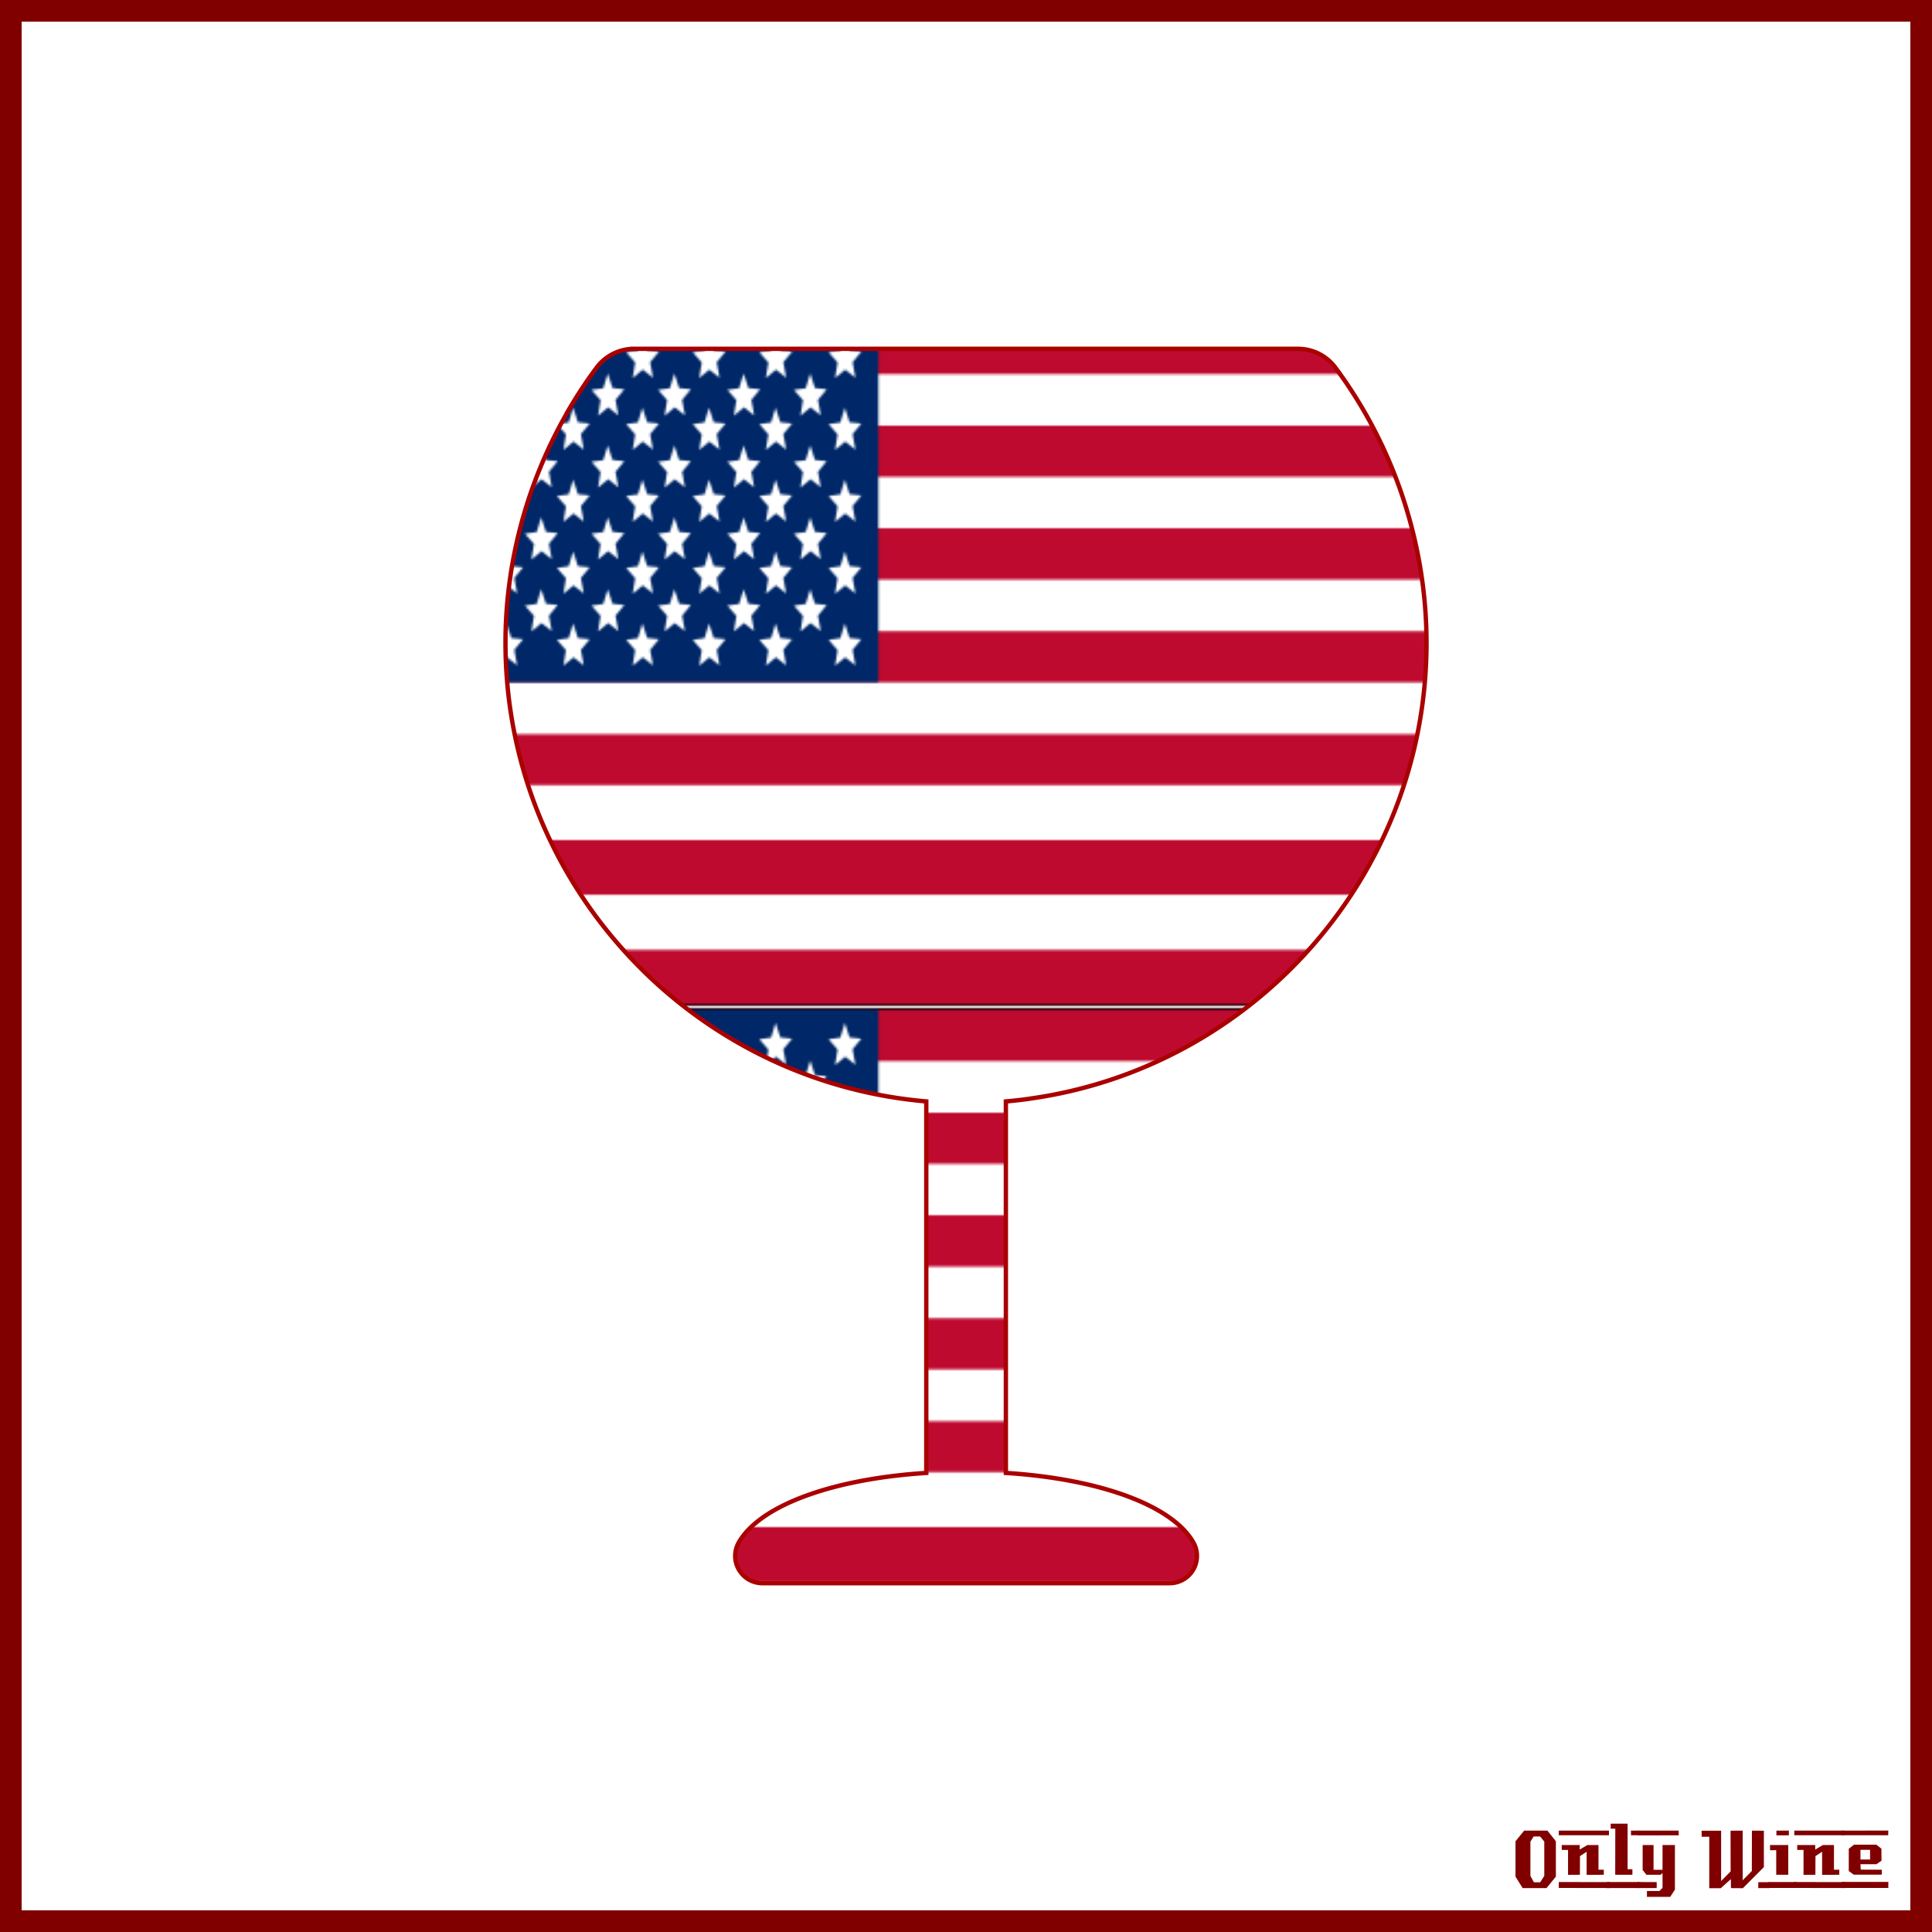 <?xml version="1.0"?>
<svg xmlns="http://www.w3.org/2000/svg" width="885.827" height="885.827" viewBox="0 0 885.827 885.827">
  <defs>
    <pattern patternUnits="userSpaceOnUse" width="464.042" height="314.007" patternTransform="translate(681.473 147.181)" id="a">
      <g transform="matrix(.774 0 0 .774 .61 .378)">
        <path fill="none" stroke="#000" d="M0 1h379v199H0z" transform="matrix(1.578 0 0 2.029 0 -1.502)"/>
        <g fill-rule="evenodd">
          <path fill="#bf0a30" d="M0 184h379v16H0z" transform="matrix(1.578 0 0 2.029 0 -1.502)"/>
          <path fill="#fff" d="M0 168h379v16H0z" transform="matrix(1.578 0 0 2.029 0 -1.502)"/>
          <path fill="#bf0a30" d="M0 152h379v16H0z" transform="matrix(1.578 0 0 2.029 0 -1.502)"/>
          <path fill="#fff" d="M0 136h379v16H0z" transform="matrix(1.578 0 0 2.029 0 -1.502)"/>
          <path fill="#bf0a30" d="M0 121h379v15H0z" transform="matrix(1.578 0 0 2.029 0 -1.502)"/>
          <path fill="#fff" d="M0 106h379v15H0z" transform="matrix(1.578 0 0 2.029 0 -1.502)"/>
          <path fill="#bf0a30" d="M0 91h379v15H0z" transform="matrix(1.578 0 0 2.029 0 -1.502)"/>
          <path fill="#fff" d="M0 76h379v15H0z" transform="matrix(1.578 0 0 2.029 0 -1.502)"/>
          <path fill="#bf0a30" d="M0 61h379v15H0z" transform="matrix(1.578 0 0 2.029 0 -1.502)"/>
          <path fill="#fff" d="M0 46h379v15H0z" transform="matrix(1.578 0 0 2.029 0 -1.502)"/>
          <path fill="#bf0a30" d="M0 31h379v15H0z" transform="matrix(1.578 0 0 2.029 0 -1.502)"/>
          <path fill="#fff" d="M0 16h379v15H0z" transform="matrix(1.578 0 0 2.029 0 -1.502)"/>
          <path fill="#bf0a30" d="M0 1h379v15H0z" transform="matrix(1.578 0 0 2.029 0 -1.502)"/>
        </g>
        <path fill="#002868" fill-rule="evenodd" d="M0 1h152v105H0z" transform="matrix(1.578 0 0 2.029 0 -1.502)"/>
        <g fill="#fff" fill-rule="evenodd">
          <path transform="matrix(1.655 .182 -.136 2.227 -136.101 -156.501)" d="M100.33 146.67l4.14-.78 1.28-4.01 2.01 3.7 4.21-.03-2.89 3.06 1.32 4-3.8-1.81-3.39 2.49.55-4.17-3.43-2.45z"/>
          <path transform="matrix(1.655 .182 -.136 2.227 -96.658 -156.501)" d="M100.33 146.67l4.14-.78 1.28-4.01 2.01 3.7 4.21-.03-2.89 3.06 1.32 4-3.8-1.81-3.39 2.49.55-4.17-3.43-2.45z"/>
          <path transform="matrix(1.655 .182 -.136 2.227 -55.636 -156.501)" d="M100.33 146.67l4.14-.78 1.28-4.01 2.01 3.7 4.21-.03-2.89 3.06 1.32 4-3.8-1.81-3.39 2.49.55-4.17-3.43-2.45z"/>
          <path transform="matrix(1.655 .182 -.136 2.227 -16.192 -156.501)" d="M100.33 146.67l4.14-.78 1.28-4.01 2.01 3.7 4.21-.03-2.89 3.06 1.32 4-3.8-1.81-3.39 2.49.55-4.17-3.43-2.45z"/>
          <path transform="matrix(1.655 .182 -.136 2.227 23.251 -156.501)" d="M100.33 146.67l4.14-.78 1.28-4.01 2.01 3.7 4.21-.03-2.89 3.06 1.32 4-3.8-1.81-3.39 2.49.55-4.17-3.43-2.45z"/>
          <path transform="matrix(1.655 .182 -.136 2.227 64.273 -156.501)" d="M100.33 146.67l4.14-.78 1.28-4.01 2.01 3.7 4.21-.03-2.89 3.06 1.32 4-3.8-1.81-3.39 2.49.55-4.17-3.43-2.45z"/>
          <path transform="matrix(1.655 .182 -.136 2.227 -115.59 -176.786)" d="M100.33 146.67l4.14-.78 1.28-4.01 2.01 3.7 4.21-.03-2.89 3.06 1.32 4-3.8-1.81-3.39 2.49.55-4.17-3.43-2.45z"/>
          <path transform="matrix(1.655 .182 -.136 2.227 -136.101 -199.1)" d="M100.33 146.67l4.14-.78 1.28-4.01 2.01 3.7 4.21-.03-2.89 3.06 1.32 4-3.8-1.81-3.39 2.49.55-4.17-3.43-2.45z"/>
          <path transform="matrix(1.655 .182 -.136 2.227 -115.59 -219.382)" d="M100.33 146.67l4.14-.78 1.28-4.01 2.01 3.7 4.21-.03-2.89 3.06 1.32 4-3.8-1.81-3.39 2.49.55-4.17-3.43-2.45z"/>
          <path transform="matrix(1.655 .182 -.136 2.227 -136.101 -241.696)" d="M100.33 146.67l4.14-.78 1.28-4.01 2.01 3.7 4.21-.03-2.89 3.06 1.32 4-3.8-1.81-3.39 2.49.55-4.17-3.43-2.45z"/>
          <path transform="matrix(1.655 .182 -.136 2.227 -115.59 -261.98)" d="M100.33 146.67l4.14-.78 1.28-4.01 2.01 3.7 4.21-.03-2.89 3.06 1.32 4-3.8-1.81-3.39 2.49.55-4.17-3.43-2.45z"/>
          <path transform="matrix(1.655 .182 -.136 2.227 -136.101 -284.294)" d="M100.33 146.67l4.14-.78 1.28-4.01 2.01 3.7 4.21-.03-2.89 3.06 1.32 4-3.8-1.81-3.39 2.49.55-4.17-3.43-2.45z"/>
          <path transform="matrix(1.655 .182 -.136 2.227 -115.59 -304.579)" d="M100.33 146.67l4.14-.78 1.28-4.01 2.01 3.7 4.21-.03-2.89 3.06 1.32 4-3.8-1.81-3.39 2.49.55-4.17-3.43-2.45z"/>
          <path transform="matrix(1.655 .182 -.136 2.227 -136.101 -326.892)" d="M100.33 146.67l4.14-.78 1.28-4.01 2.01 3.7 4.21-.03-2.89 3.06 1.32 4-3.8-1.81-3.39 2.49.55-4.17-3.43-2.45z"/>
          <path transform="matrix(1.655 .182 -.136 2.227 -76.147 -176.786)" d="M100.33 146.67l4.14-.78 1.28-4.01 2.01 3.7 4.21-.03-2.89 3.06 1.32 4-3.8-1.81-3.39 2.49.55-4.17-3.43-2.45z"/>
          <path transform="matrix(1.655 .182 -.136 2.227 -96.658 -199.1)" d="M100.33 146.67l4.14-.78 1.28-4.01 2.01 3.7 4.21-.03-2.89 3.06 1.32 4-3.8-1.81-3.39 2.49.55-4.17-3.43-2.45z"/>
          <path transform="matrix(1.655 .182 -.136 2.227 -76.147 -219.382)" d="M100.33 146.67l4.14-.78 1.28-4.01 2.01 3.7 4.21-.03-2.89 3.06 1.32 4-3.8-1.81-3.39 2.49.55-4.17-3.43-2.45z"/>
          <path transform="matrix(1.655 .182 -.136 2.227 -96.658 -241.696)" d="M100.33 146.67l4.14-.78 1.28-4.01 2.01 3.7 4.21-.03-2.89 3.06 1.32 4-3.8-1.81-3.39 2.49.55-4.17-3.43-2.45z"/>
          <path transform="matrix(1.655 .182 -.136 2.227 -76.147 -261.98)" d="M100.33 146.67l4.14-.78 1.28-4.01 2.01 3.7 4.21-.03-2.89 3.06 1.32 4-3.8-1.81-3.39 2.49.55-4.17-3.43-2.45z"/>
          <path transform="matrix(1.655 .182 -.136 2.227 -96.658 -284.294)" d="M100.33 146.67l4.14-.78 1.28-4.01 2.01 3.7 4.21-.03-2.89 3.06 1.32 4-3.8-1.81-3.39 2.49.55-4.17-3.43-2.45z"/>
          <path transform="matrix(1.655 .182 -.136 2.227 -76.147 -304.579)" d="M100.33 146.67l4.14-.78 1.28-4.01 2.01 3.7 4.21-.03-2.89 3.06 1.32 4-3.8-1.81-3.39 2.49.55-4.17-3.43-2.45z"/>
          <path transform="matrix(1.655 .182 -.136 2.227 -96.658 -326.892)" d="M100.33 146.67l4.14-.78 1.28-4.01 2.01 3.7 4.21-.03-2.89 3.06 1.32 4-3.8-1.81-3.39 2.49.55-4.17-3.43-2.45z"/>
          <path transform="matrix(1.655 .182 -.136 2.227 -36.703 -176.786)" d="M100.33 146.67l4.14-.78 1.28-4.01 2.01 3.7 4.21-.03-2.89 3.06 1.32 4-3.8-1.81-3.39 2.49.55-4.17-3.43-2.45z"/>
          <path transform="matrix(1.655 .182 -.136 2.227 -55.636 -199.1)" d="M100.33 146.67l4.14-.78 1.28-4.01 2.01 3.7 4.21-.03-2.89 3.06 1.32 4-3.8-1.81-3.39 2.49.55-4.17-3.43-2.45z"/>
          <path transform="matrix(1.655 .182 -.136 2.227 23.251 -199.1)" d="M100.33 146.67l4.14-.78 1.28-4.01 2.01 3.7 4.21-.03-2.89 3.06 1.32 4-3.8-1.81-3.39 2.49.55-4.17-3.43-2.45z"/>
          <path transform="matrix(1.655 .182 -.136 2.227 -16.192 -199.1)" d="M100.33 146.67l4.14-.78 1.28-4.01 2.01 3.7 4.21-.03-2.89 3.06 1.32 4-3.8-1.81-3.39 2.49.55-4.17-3.43-2.45z"/>
          <path transform="matrix(1.655 .182 -.136 2.227 43.762 -176.786)" d="M100.33 146.67l4.14-.78 1.28-4.01 2.01 3.7 4.21-.03-2.89 3.06 1.32 4-3.8-1.81-3.39 2.49.55-4.17-3.43-2.45z"/>
          <path transform="matrix(1.655 .182 -.136 2.227 4.318 -176.786)" d="M100.33 146.67l4.14-.78 1.28-4.01 2.01 3.7 4.21-.03-2.89 3.06 1.32 4-3.8-1.81-3.39 2.49.55-4.17-3.43-2.45z"/>
          <path transform="matrix(1.655 .182 -.136 2.227 -55.636 -326.892)" d="M100.33 146.67l4.14-.78 1.28-4.01 2.01 3.7 4.21-.03-2.89 3.06 1.32 4-3.8-1.81-3.39 2.49.55-4.17-3.43-2.45z"/>
          <path transform="matrix(1.655 .182 -.136 2.227 -36.703 -304.579)" d="M100.33 146.67l4.14-.78 1.28-4.01 2.01 3.7 4.21-.03-2.89 3.06 1.32 4-3.8-1.81-3.39 2.49.55-4.17-3.43-2.45z"/>
          <path transform="matrix(1.655 .182 -.136 2.227 -55.636 -284.294)" d="M100.33 146.67l4.14-.78 1.28-4.01 2.01 3.7 4.21-.03-2.89 3.06 1.32 4-3.8-1.81-3.39 2.49.55-4.17-3.43-2.45z"/>
          <path transform="matrix(1.655 .182 -.136 2.227 -36.703 -261.98)" d="M100.33 146.67l4.14-.78 1.28-4.01 2.01 3.7 4.21-.03-2.89 3.06 1.32 4-3.8-1.81-3.39 2.49.55-4.17-3.43-2.45z"/>
          <path transform="matrix(1.655 .182 -.136 2.227 -55.636 -241.696)" d="M100.33 146.67l4.14-.78 1.28-4.01 2.01 3.7 4.21-.03-2.89 3.06 1.32 4-3.8-1.81-3.39 2.49.55-4.17-3.43-2.45z"/>
          <path transform="matrix(1.655 .182 -.136 2.227 -36.703 -219.382)" d="M100.33 146.67l4.14-.78 1.28-4.01 2.01 3.7 4.21-.03-2.89 3.06 1.32 4-3.8-1.81-3.39 2.49.55-4.17-3.43-2.45z"/>
          <path transform="matrix(1.655 .182 -.136 2.227 64.273 -199.1)" d="M100.33 146.67l4.14-.78 1.28-4.01 2.01 3.7 4.21-.03-2.89 3.06 1.32 4-3.8-1.81-3.39 2.49.55-4.17-3.43-2.45z"/>
          <path transform="matrix(1.655 .182 -.136 2.227 -16.192 -241.696)" d="M100.33 146.67l4.14-.78 1.28-4.01 2.01 3.7 4.21-.03-2.89 3.06 1.32 4-3.8-1.81-3.39 2.49.55-4.17-3.43-2.45z"/>
          <path transform="matrix(1.655 .182 -.136 2.227 -16.192 -326.892)" d="M100.33 146.67l4.14-.78 1.28-4.01 2.01 3.7 4.21-.03-2.89 3.06 1.32 4-3.8-1.81-3.39 2.49.55-4.17-3.43-2.45z"/>
          <path transform="matrix(1.655 .182 -.136 2.227 -16.192 -284.294)" d="M100.33 146.67l4.14-.78 1.28-4.01 2.01 3.7 4.21-.03-2.89 3.06 1.32 4-3.8-1.81-3.39 2.49.55-4.17-3.43-2.45z"/>
          <path transform="matrix(1.655 .182 -.136 2.227 43.762 -219.382)" d="M100.33 146.67l4.14-.78 1.28-4.01 2.01 3.7 4.21-.03-2.89 3.06 1.32 4-3.8-1.81-3.39 2.49.55-4.17-3.43-2.45z"/>
          <path transform="matrix(1.655 .182 -.136 2.227 4.318 -219.382)" d="M100.33 146.67l4.14-.78 1.28-4.01 2.01 3.7 4.21-.03-2.89 3.06 1.32 4-3.8-1.81-3.39 2.49.55-4.17-3.43-2.45z"/>
          <path transform="matrix(1.655 .182 -.136 2.227 4.318 -304.579)" d="M100.33 146.67l4.14-.78 1.28-4.01 2.01 3.7 4.21-.03-2.89 3.06 1.32 4-3.8-1.81-3.39 2.49.55-4.17-3.43-2.45z"/>
          <path transform="matrix(1.655 .182 -.136 2.227 4.318 -261.98)" d="M100.33 146.67l4.14-.78 1.28-4.01 2.01 3.7 4.21-.03-2.89 3.06 1.32 4-3.8-1.81-3.39 2.49.55-4.17-3.43-2.45z"/>
          <path transform="matrix(1.655 .182 -.136 2.227 64.273 -241.696)" d="M100.33 146.67l4.14-.78 1.28-4.01 2.01 3.7 4.21-.03-2.89 3.06 1.32 4-3.8-1.81-3.39 2.49.55-4.17-3.43-2.45z"/>
          <path transform="matrix(1.655 .182 -.136 2.227 23.251 -241.696)" d="M100.33 146.67l4.14-.78 1.28-4.01 2.01 3.7 4.21-.03-2.89 3.06 1.32 4-3.8-1.81-3.39 2.49.55-4.17-3.43-2.45z"/>
          <path transform="matrix(1.655 .182 -.136 2.227 23.251 -326.892)" d="M100.33 146.67l4.14-.78 1.28-4.01 2.01 3.7 4.21-.03-2.89 3.06 1.32 4-3.8-1.81-3.39 2.49.55-4.17-3.43-2.45z"/>
          <path transform="matrix(1.655 .182 -.136 2.227 23.251 -284.294)" d="M100.33 146.67l4.14-.78 1.28-4.01 2.01 3.7 4.21-.03-2.89 3.06 1.32 4-3.8-1.81-3.39 2.49.55-4.17-3.43-2.45z"/>
          <path transform="matrix(1.655 .182 -.136 2.227 64.273 -326.892)" d="M100.33 146.67l4.14-.78 1.28-4.01 2.01 3.7 4.21-.03-2.89 3.06 1.32 4-3.8-1.81-3.39 2.49.55-4.17-3.43-2.45z"/>
          <path transform="matrix(1.655 .182 -.136 2.227 43.762 -304.579)" d="M100.33 146.67l4.14-.78 1.28-4.01 2.01 3.7 4.21-.03-2.89 3.06 1.32 4-3.8-1.81-3.39 2.49.55-4.17-3.43-2.45z"/>
          <path transform="matrix(1.655 .182 -.136 2.227 64.273 -284.294)" d="M100.33 146.67l4.14-.78 1.28-4.01 2.01 3.7 4.21-.03-2.89 3.06 1.32 4-3.8-1.81-3.39 2.49.55-4.17-3.43-2.45z"/>
          <path transform="matrix(1.655 .182 -.136 2.227 43.762 -261.98)" d="M100.33 146.67l4.14-.78 1.28-4.01 2.01 3.7 4.21-.03-2.89 3.06 1.32 4-3.8-1.81-3.39 2.49.55-4.17-3.43-2.45z"/>
        </g>
      </g>
    </pattern>
  </defs>
  <path style="marker:none" color="#000" fill="#fff" stroke="maroon" stroke-width="9.933" overflow="visible" d="M4.963 4.966h875.901V880.86H4.963z"/>
  <g fill="maroon" font-size="40" font-weight="400" letter-spacing="0" word-spacing="0" font-family="LambrettistA">
    <path d="M713.379 860.427l-4.32 5.28h-10.92l-3.28-5.28v-16.2l3.96-4.88h10.68l3.88 4.88v16.2m-5.32-.32v-15.72l-1.92-2.36h-2.96l-1.48 2.36v15.72l1.6 2.92h2.88l1.88-2.92M737.71 841.467h-23v-2.12h23v2.12m-2.36 18.12c-3.733 0-6.36.013-7.88.04v-10.6l-3.04 2-.04 8.56-5.44.04v-11.44h-2.88c-.026-1.52-.026-2.267 0-2.24h8.24v2.08l3.52-2.08h5.08v11.32h2.44v2.32m2.68 6.08l-23.32-.04v-2.72l23.32.04v2.72" style="text-align:start;line-height:125%;-inkscape-font-specification:LambrettistA"/>
    <path d="M751.538 841.467h-3.72v-1.2c-.027-.08-.04-.387-.04-.92h3.76v2.12m-3.08 18.12h-7.88l.04-21.12h-2.12v-2.32h7.76v20.92h2.2v2.52m3.2 6.08h-14.88v-2.76h14.84c0 .746.013 1.666.04 2.76" style="text-align:start;line-height:125%;-inkscape-font-specification:LambrettistA"/>
    <path d="M769.717 841.507l-18.92.04v-2.2h18.88c.026 1.333.04 2.053.04 2.16m-1.76 24.88l-2.16 3.32h-10.68v-2.68h5.72l1.44-1.44v-6.84l-.84.84h-6.56l-1.72-2.2v-11.44h5v11.36h4.12v-11.36h5.68v20.44m-8.36-.72h-8.8v-2.76l8.8.04v2.72M811.381 865.707h-5.2v-2.72h5.2v2.72m-2.64-9.64l-9.64 9.68c-2 0-3.8-.013-5.4-.04-.08 0-.107-1.374-.08-4.12l-4.76 4.24c0-.027-.013-.053-.04-.08h-5.12v-23.6h-3.48l-.04-2.76h8.96v23.08l4.36-4.44-.04-18.64c2.187 0 4.04-.013 5.56-.04v22.76l4.2-4.24.04-18.52c1.387.027 3.213.04 5.48.04v16.68" style="text-align:start;line-height:125%;-inkscape-font-specification:LambrettistA"/>
    <path d="M820.202 841.507h-5.72v-2.16h5.72v2.16m-.28 18.08h-5.52c-.026-2.16-.026-5.92 0-11.28l-2.84.04c-.026-1.574-.026-2.374 0-2.4h8.36v13.64m3.6 6.04h-12.64v-2.72h12.64v2.72" style="text-align:start;line-height:125%;-inkscape-font-specification:LambrettistA"/>
    <path d="M845.68 841.467h-23v-2.12h23v2.12m-2.36 18.12c-3.734 0-6.36.013-7.88.04v-10.6l-3.04 2-.04 8.56-5.44.04v-11.44h-2.88c-.027-1.52-.027-2.267 0-2.24h8.24v2.08l3.52-2.08h5.08v11.32h2.44v2.32m2.68 6.08l-23.32-.04v-2.72l23.32.04v2.72" style="text-align:start;line-height:125%;-inkscape-font-specification:LambrettistA"/>
    <path d="M865.787 839.307l-.04 2.16h-21.48v-2.12l21.52-.04m-3 20.24h-12.84l-2.28-1.68v-10.2l2.4-1.88h10.24l2.32 1.84.04 5.52-2.32 1.6h-7.32c0 .64.013 1.066.04 1.28.053.213.08.613.08 1.2l9.64.04c.053.906.053 1.666 0 2.28m3.04 6.08h-21.24v-2.76h21.24c-.054 1.493-.054 2.413 0 2.76m-8.4-13.04v-4.44h-4.4v4.44h4.4" style="text-align:start;line-height:125%;-inkscape-font-specification:LambrettistA"/>
  </g>
  <g>
    <path d="M290.712 159.939a21.452 21.452 0 00-17.154 8.613 207.473 207.473 0 00-13.836 21.178v.068c-18.112 31.775-27.956 68.181-27.956 104.833 0 58.215 23.677 111.003 61.911 149.237a213.063 213.063 0 003.671 3.6c33.776 32.206 78.188 53.302 127.353 57.534v170.345c-42.797 2.707-76.306 14.819-85.984 31.908a12.464 12.464 0 00.07 12.425c2.23 3.834 6.296 6.212 10.73 6.212H536.31c4.436 0 8.569-2.378 10.8-6.212a12.456 12.456 0 00.07-12.425c-9.678-17.09-43.187-29.2-85.983-31.908V505.002c2.88-.248 5.766-.554 8.612-.917.306-.037.612-.1.918-.142.26-.036.517-.036.776-.072.24-.037.467-.107.706-.142C574.832 489.432 654.06 401.194 654.06 294.7c0-45.135-14.84-89.967-41.791-126.152-4.026-5.401-10.348-8.612-17.084-8.612H290.71z" fill="url(#a)" stroke="#a00" stroke-width="2"/>
  </g>
</svg>
